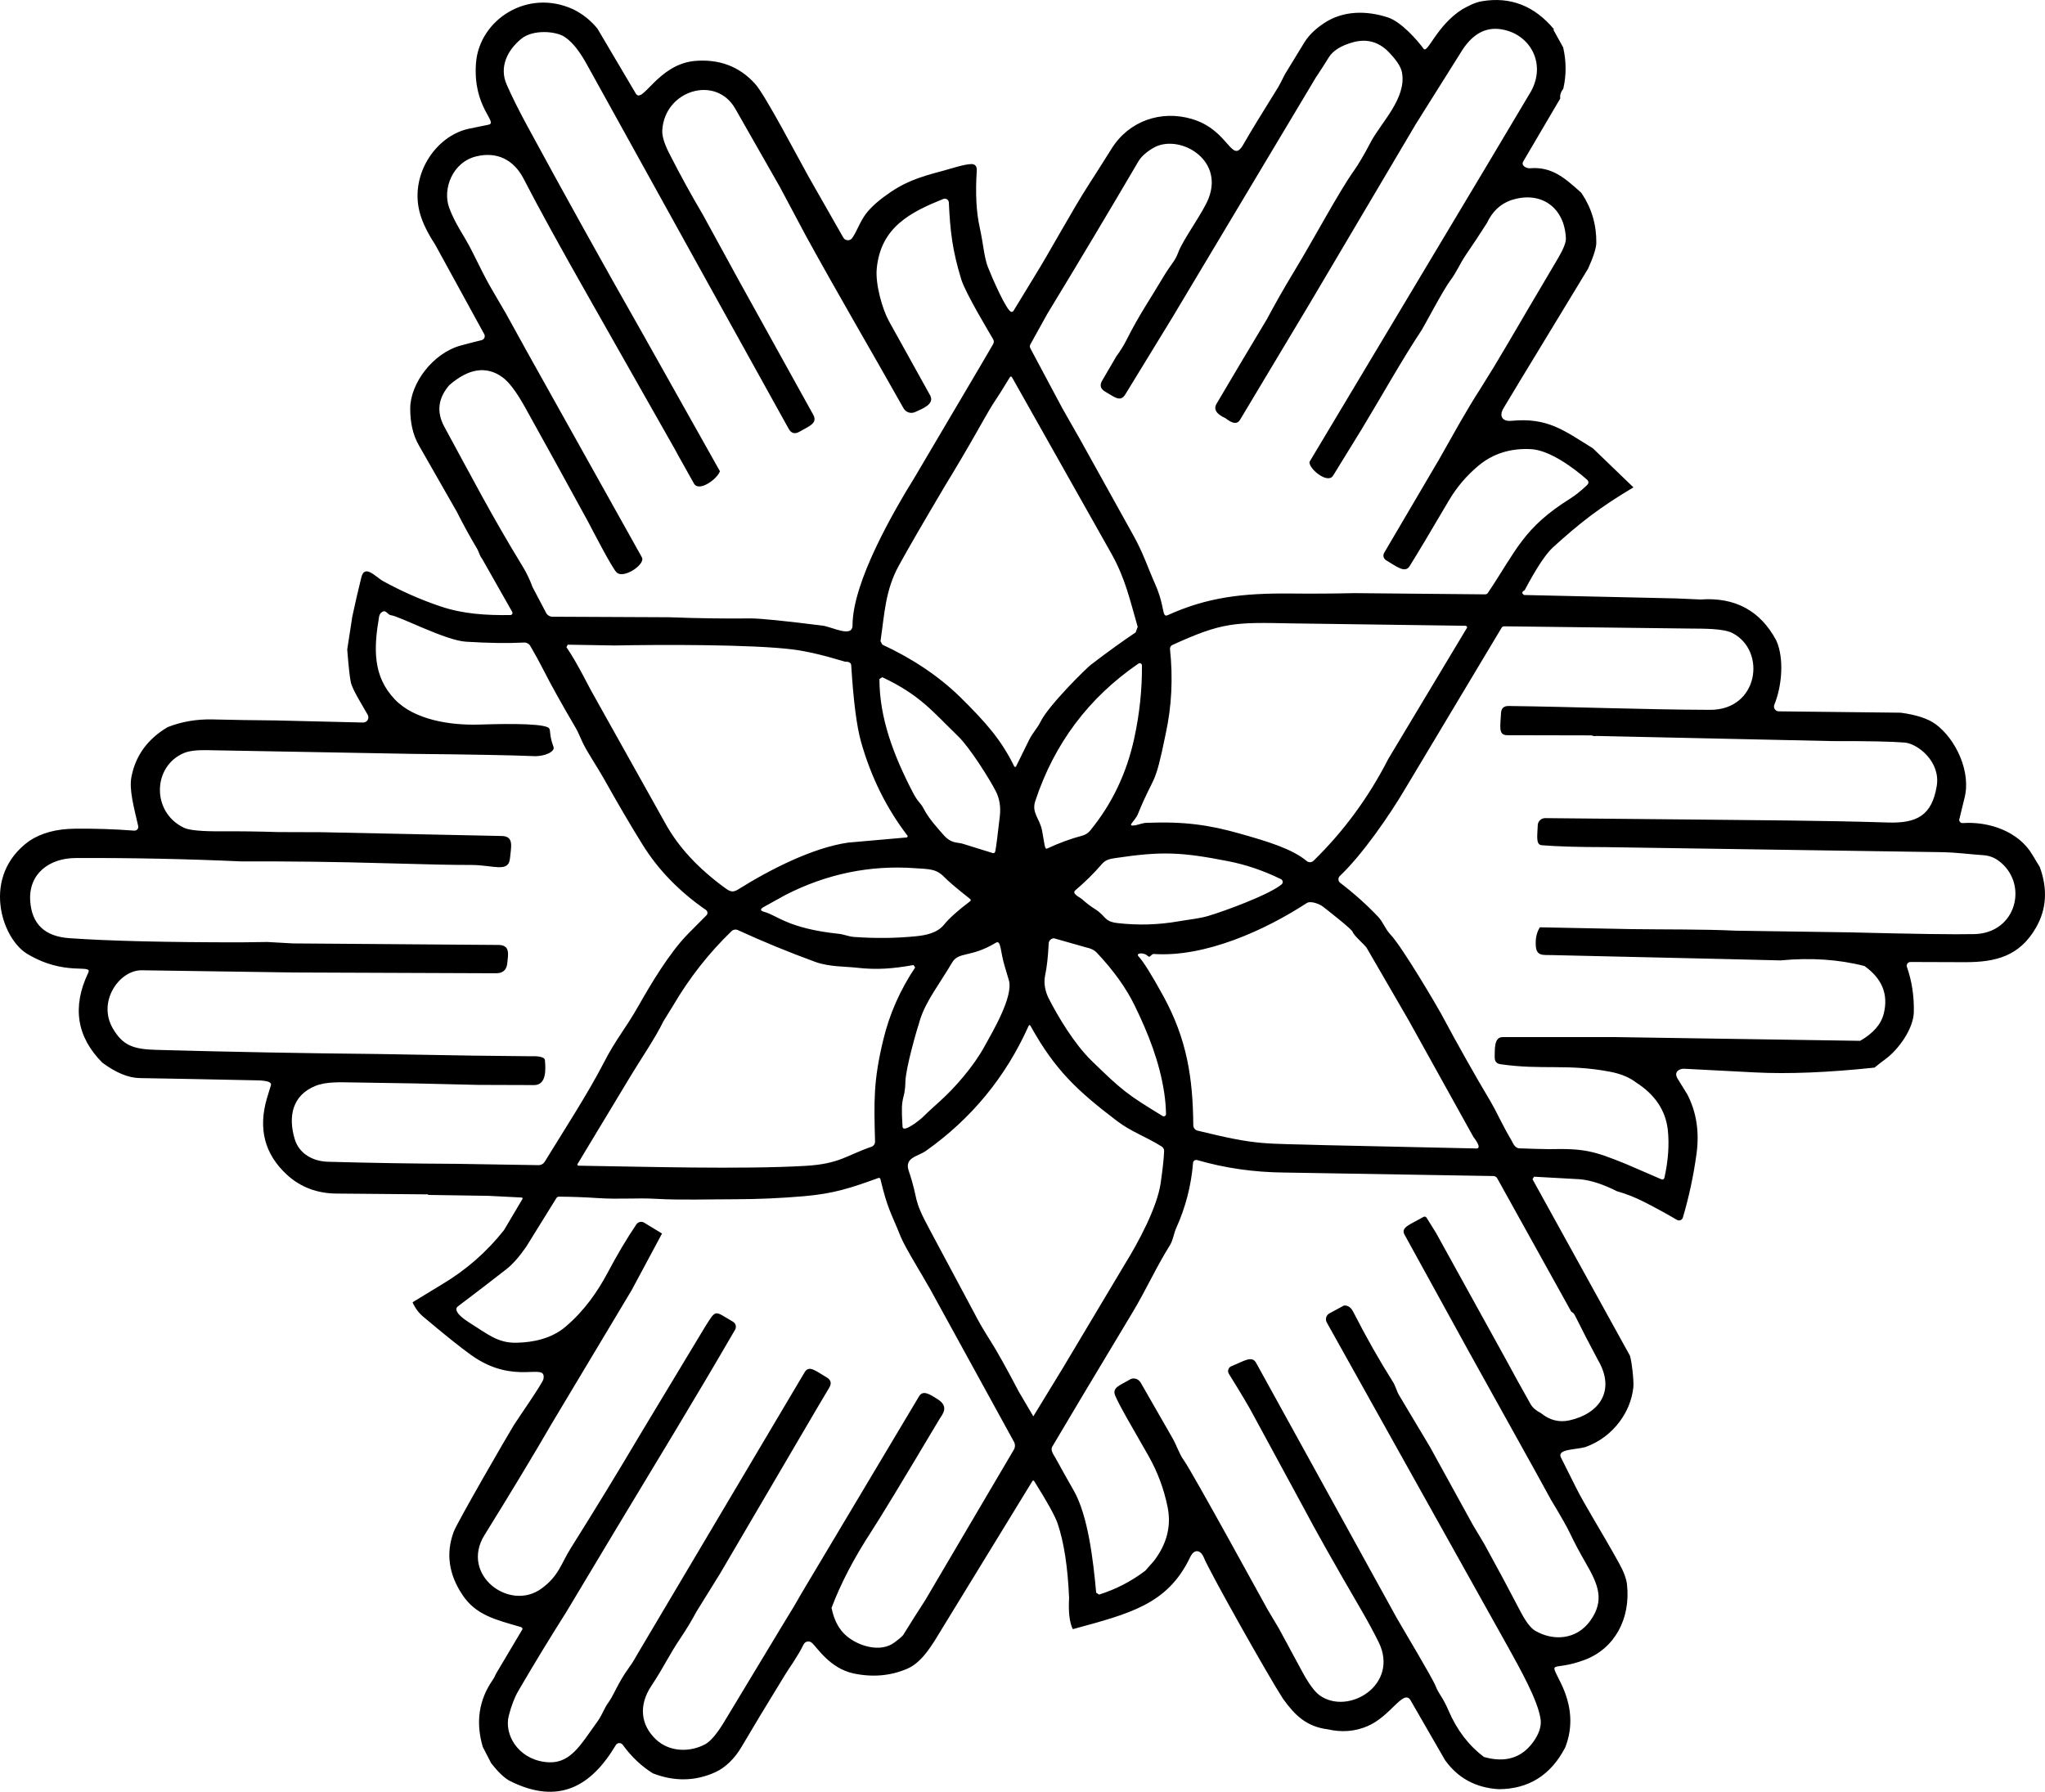 <?xml version="1.0" encoding="UTF-8"?> <svg xmlns="http://www.w3.org/2000/svg" xmlns:xlink="http://www.w3.org/1999/xlink" xmlns:xodm="http://www.corel.com/coreldraw/odm/2003" xml:space="preserve" width="374.526mm" height="328.194mm" version="1.1" style="shape-rendering:geometricPrecision; text-rendering:geometricPrecision; image-rendering:optimizeQuality; fill-rule:evenodd; clip-rule:evenodd" viewBox="0 0 6330.22 5547.13"> <defs> <style type="text/css"> .fil0 {fill:black;fill-rule:nonzero} </style> </defs> <g id="Слой_x0020_1">  <path class="fil0" d="M4810.7 91.04c-0.89,0.15 -1.73,0.33 -2.54,0.55l30.59 55.21c9.86,43.21 10.01,85.72 0.44,127.54 -7.95,10.6 -11.08,20.72 -9.39,30.36l-114.83 195.44c-7.63,13.85 11.78,21.55 20.98,20.76 67.84,-5.8 108.16,30.86 153.48,71.11 3.54,2.8 5.85,5.15 6.96,7.07 30.55,45.86 45.53,96.72 44.94,152.59 -0.22,16.2 -8.69,42.84 -25.4,79.94l-156.79 258.38c-35.34,57.93 -70.34,115.83 -105.01,173.69 -14.74,24.65 -3.86,41.91 24.84,39.09 111.43,-10.62 161.15,29.03 251.97,85.36l125.32 120.69c-102.55,60.92 -164.43,108.68 -249.21,185.83 -22.31,20.32 -51.53,64.59 -87.67,132.83 -0.34,0.33 -6.94,2.72 -7.57,8.49l5.24 6.08 472.16 10.6 74.53 3.31c107.1,-7.73 185.32,34.52 234.64,126.76 24.94,55.49 17.8,140.94 -5.96,198.97 -3.96,9.67 3.06,20.44 13.69,20.54l377.3 4.19c48.51,6.41 84.58,18.26 108.21,35.56 62.37,45.66 111.49,148.77 88.89,230.77l-15.85 65.28c0,5.89 5,10.55 10.87,10.13 81.68,-5.74 173.7,26.19 215.76,98.38 7.51,12.81 15.13,25.4 22.86,37.76 24.88,68.31 20.87,130.96 -12.04,187.93 -49.84,86.33 -121.53,106.99 -220.84,106.56l-167.58 -0.56c-7.95,0 -13.42,7.87 -10.86,15.24 15.32,43.65 22.42,90.4 21.32,140.23 -1.11,50.91 -47.2,115.78 -88.67,145.86 -9.72,7.07 -20.69,15.6 -32.91,25.61 -143.61,15.24 -267.03,20.21 -370.23,14.91 -72.95,-3.68 -146.09,-7.47 -219.4,-11.37 -10.96,-0.57 -33.18,7.29 -20.65,29.48l31.03 50.46c28.12,54.62 37.51,115.94 28.16,183.95 -9.2,67.06 -23.26,132.65 -42.18,196.77 -2.31,7.83 -11.35,11.29 -18.23,7.28 -30.4,-17.88 -63.45,-35.99 -99.15,-54.32 -29.01,-14.94 -57.93,-26.42 -86.79,-34.45 -42.99,-21.71 -81.38,-34.08 -115.17,-37.1l-141.44 -7.85 -4.65 7.84 301.45 546.13c5.17,14.45 12.99,78.78 10.6,99.05 -4.57,38.28 -18.63,73.28 -42.18,105.01 -27.61,36.95 -63.05,63.3 -106.33,79.06 -32.04,8.75 -88.9,5.75 -75.42,32.57l46.71 93.2c28.25,56.44 78.38,134.88 133.06,233.75 14.35,25.91 22.52,47.7 24.51,65.37 11.95,106.76 -38.63,199.74 -132.17,234.3 -101.34,37.44 -109.36,-5.05 -72.21,71.99 33.72,69.27 38.09,135.56 13.14,198.86 -44.54,85.61 -113.1,128.64 -205.71,129.08 -70.89,-4.27 -126.28,-34.23 -166.18,-89.88l-107.9 -187.2c-22.57,-31.07 -60.87,51.65 -132.59,82.09 -38.43,16.34 -79.17,19.58 -122.23,9.72 -65.81,-8.39 -101.58,-42.73 -138.79,-94.52 -44.38,-67.92 -229.4,-396.58 -245.9,-438.91 -6.5,-16.69 -26.56,-31.1 -41.85,0.88 -69.81,146.07 -186.73,174.2 -363.05,222.38 -10.09,-20.1 -13.91,-52.3 -11.48,-96.61 -4.05,-95.48 -15.83,-172.14 -35.33,-230 -7.88,-23.33 -31.99,-67.02 -72.33,-131.07 -2.13,-3.39 -4.27,-3.35 -6.4,0.11l-279.8 456.91c-27.05,44.61 -59.52,102.91 -107.32,123.23 -51.6,22.08 -106.85,26.94 -165.74,14.57 -74.71,-15.76 -114.67,-83.08 -129.96,-95.43 -8.1,-6.55 -20.28,-3.88 -24.86,5.38 -19.53,39.51 -43.59,71.28 -56.96,93.25 -58.52,95.33 -103.46,169.79 -134.82,223.38 -20.97,35.97 -49.94,64.76 -81.49,79.06 -61.98,28.19 -126.39,29.4 -193.23,3.64 -35.63,-22.16 -66.77,-51.64 -93.41,-88.44 -5.42,-7.47 -16.8,-6.96 -21.53,0.99 -75.88,127.38 -176.3,186.15 -326.51,111.63 -17.08,-8.46 -36.88,-27.13 -59.4,-55.98l-25.84 -50.13c-22.53,-76.56 -12.11,-145.9 31.24,-208.03 3.46,-5 6.7,-11.15 9.72,-18.44l82.04 -138.07c0,-3 -1.98,-5.64 -4.86,-6.47 -78.64,-22.84 -139.45,-36.79 -181.42,-100.15 -42.4,-63.89 -51.27,-128.93 -26.61,-195.11 10.85,-29.18 168.03,-300.91 185.94,-329.7 12.92,-20.76 89.27,-129.77 91.76,-142.99 10.38,-55.19 -87.78,23 -223.7,-74.09 -32.39,-23.12 -82.08,-62.9 -149.07,-119.36 -13.84,-11.71 -24.62,-26.39 -32.35,-44.06l89.88 -54.77c75.01,-44.46 139.38,-100.66 193.12,-168.61l56.64 -95.62c1.99,-3.46 1,-5.26 -2.98,-5.41l-102.36 -5.19 -185.28 -2.76 -2.1 -1.77 -278.8 -2.43c-62.06,0.3 -114.5,-19.25 -157.35,-58.63 -68.68,-63.23 -89.22,-142.03 -61.61,-236.4l12.5 -40.89c3.62,-14.77 -36.98,-14.46 -50.27,-14.76 -150.46,-3.17 -269.09,-5.45 -355.88,-6.85 -35.18,-0.59 -73.8,-16.49 -115.83,-47.7 -79.5,-80.01 -94.04,-172.84 -43.61,-278.47 14.06,-28.93 -71.29,12.66 -189.47,-58.74 -78.92,-47.68 -143.26,-240.8 7.07,-349.36 37.03,-24.59 83.7,-37.17 140.01,-37.76 61.02,-0.74 122.6,1.25 184.73,5.96 7.87,0.61 13.98,-6.49 12.26,-14.14 -12.61,-55.91 -28.85,-112.13 -20.88,-152.7 12.88,-65.81 50.24,-117.01 112.08,-153.59 43.43,-17.15 90.03,-25.1 139.79,-23.85 63.45,1.54 128.27,2.57 194.45,3.09l271.08 6.52c12.28,0 19.84,-13.22 14.02,-23.74 -15.95,-28.83 -47.11,-77.11 -52.34,-100.81 -3.31,-15.02 -7.03,-48.92 -11.15,-101.7l15.79 -102.14c8.54,-40.19 17.85,-80.57 27.94,-121.13 10.14,-40.56 41.68,-3.95 65.48,10.71 58.01,32.02 117.52,58.33 178.55,78.95 72.31,24.44 142.99,27.99 217.19,27.16 5.1,-0.06 8.14,-5.53 5.75,-9.83l-93.31 -164.63c-7.63,-8.91 -10.12,-22.16 -14.57,-29.48 -22.6,-37.91 -43.76,-76.48 -63.49,-115.72 -39.31,-69.12 -78.62,-137.95 -117.92,-206.48 -17.74,-30.99 -26.54,-68.9 -26.39,-113.73 0.32,-77.99 70.61,-171.48 156.91,-194.78 23.55,-6.33 44.9,-11.81 64.04,-16.45 8.19,-1.97 12.16,-11.16 8.18,-18.44l-152.05 -277.59c-21.71,-33.2 -36.84,-63.56 -45.38,-91.09 -37.49,-120.6 46.27,-246.29 150.94,-267.65 22.08,-4.49 41.85,-8.54 59.29,-12.14 32.57,-6.74 -48.91,-52.31 -38.32,-191.24 10.12,-132.75 158.44,-231.9 301.22,-165.96 28.41,13.91 53.22,33.64 74.42,59.19l118.92 201.29c20.58,34.6 67.23,-88.62 180.64,-100.59 77.07,-7.07 140.01,16.53 188.82,70.78 31.9,35.45 129.91,223.8 165.52,287.42l107.44 188.48c6.06,10.58 21.32,11.1 28.05,0.77 28.54,-43.81 23.69,-71.7 97.83,-127.09 61.13,-45.66 106.54,-60.25 181.64,-80.16 24.04,-6.37 67.21,-21.17 90.32,-21.2 11.04,0.66 16.12,7.81 15.24,21.42 -4.49,68.9 -1.44,127.2 9.16,174.9 11.18,50.43 13.53,92.3 25.39,122.67 11.01,28.21 58.51,138.72 73.02,138.72 2.83,0 5.42,-1.6 6.7,-4.13l70.44 -115.6c36.45,-58.37 113.17,-198.7 161.1,-272.95 17.81,-27.53 41.85,-65.37 72.1,-113.51 53.44,-84.91 152.27,-119.25 247.89,-91.09 116.62,34.35 122.61,143.95 159.78,78.39 18.55,-32.76 54.36,-91.64 107.43,-176.67 3.31,-5.3 10.27,-18.66 20.87,-40.08 20.17,-32.61 40.01,-65.07 59.52,-97.39 13.4,-22.23 33.97,-42.55 61.72,-60.95 59.19,-39.2 131.18,-39.42 197.87,-17.56 40.49,13.29 90.18,69.42 110.2,96.84 12.24,16.76 40.38,-72.15 120.14,-122.34 19.65,-10.71 38.2,-20.98 60.4,-24.73 88.19,-14.94 162.68,14.13 223.49,87.23zm-284.65 64.7l-143.99 229.34 -327.5 553.85 -216.08 360.74c-13.5,22.38 -39.05,-1.17 -45.83,-5.41 -27.9,-12.59 -36.8,-27.42 -26.72,-44.5 51.01,-86.57 102.76,-173.5 155.25,-260.8 26.35,-49.32 54.1,-98.05 83.25,-146.19 67.6,-111.73 138.59,-246.48 186.28,-313.81 14.65,-20.68 32.02,-50.2 52.12,-88.55 31.95,-60.9 111.78,-136.22 96.94,-215.98 -2.87,-15.68 -14.31,-34.38 -34.34,-56.09 -32.9,-37.84 -72.36,-50.24 -118.37,-37.21 -36.51,10.31 -61.24,25.99 -74.2,47.04 -12.95,21.05 -26.28,41.77 -39.97,62.17l-444.43 743.44 -145.42 237.73c-15.08,24.71 -34.44,6.86 -62.17,-9.17 -14.5,-8.39 -17.52,-19.8 -9.05,-34.23l44.39 -75.86c12.37,-16.71 23.11,-34.15 32.24,-52.34 37.01,-73.78 73.26,-126.2 113.4,-193.89 21.68,-36.57 35.51,-47.32 45.16,-73.98 14.77,-40.77 76.91,-123.23 94.41,-168.61 47.81,-123.98 -95.47,-200.39 -171.59,-155.36 -22.01,13.03 -37.36,26.94 -46.04,41.74 -92.53,157.68 -186.46,314.91 -281.78,471.7l-52.34 94.3c-2.35,4.27 -2.39,8.54 -0.11,12.81l99.37 186.27 55.21 96.95c54.25,98.05 108.61,195.95 163.09,293.71 32.47,58.29 43.45,96.15 68.68,153.26 31.37,70.99 19.62,104.33 38.86,95.62 122.69,-55.52 231.54,-68.45 381.39,-66.91 65.44,0.66 130.99,0.26 196.65,-1.22l404.13 3.76c3.83,0.07 6.81,-1.51 8.94,-4.75 89.37,-133.72 109.57,-200.67 254.62,-291.72 15.75,-9.87 33.01,-23.67 51.79,-41.41 6.33,-5.96 6.22,-11.85 -0.33,-17.67 -39.02,-34.61 -114.46,-90.93 -172.58,-93.96 -63.82,-3.39 -118.26,13.8 -163.31,51.56 -36.88,30.99 -67.24,66.76 -91.09,107.32 -57.34,97.61 -97.9,165.44 -121.68,203.5 -14.55,23.36 -43.08,-1.3 -72.54,-18.33 -8.13,-4.69 -10.82,-15.13 -6.08,-23.19l170.93 -290.84c41.52,-72.99 80.56,-145.3 126.21,-215.98 29.37,-46.52 57.75,-93.26 85.13,-140.23 34.23,-58.67 86.05,-146.71 155.47,-264.12 17.08,-28.86 25.32,-49.72 24.73,-62.61 -4.24,-96.57 -78.47,-148.24 -170.04,-117.71 -32.91,11.56 -57.68,35.04 -74.31,70.45 -21.2,33.27 -42.99,66.25 -65.37,98.93 -18,26.28 -28.71,53.56 -46.82,77.29 -22.76,29.88 -82.73,144.49 -89.44,154.59 -60.82,91.47 -127.13,210.21 -185.39,306.41l-89.11 144.76c-16.83,27.96 -76.55,-22.12 -73.1,-42.51l553.63 -925.3 132.39 -222.38c47.26,-86.87 -3.91,-177.89 -93.42,-191.57 -47.33,-7.29 -87.37,14.43 -120.13,65.15zm-2537.4 876.06l239.83 427.1c-8.08,24.33 -66,66.24 -80.77,37.31 -5.85,-11.29 -56.68,-100.22 -56.59,-101.69l-267.54 -472.03c-90.1,-158.56 -157.6,-281.45 -202.51,-368.68 -30.59,-59.52 -82.81,-85.14 -146.52,-69.79 -74.37,17.85 -105.39,101.87 -84.03,159.33 20.14,54.17 44.63,81.91 71.77,136.7 55.18,111.38 49.42,96.57 103.79,190.47l64.81 117.49 356.1 637.44c11.87,20.58 -54.1,66.7 -77.4,47.48 -14.06,-11.61 -77.92,-136.79 -91.09,-161.21 -64.04,-117.41 -128.57,-234.56 -193.56,-351.46 -26.57,-47.7 -50.24,-78.84 -71,-93.41 -49.39,-34.67 -103.75,-26.17 -163.09,25.51 -35.04,40.41 -40.15,83.4 -15.35,128.97 84.83,155.76 147.41,277.21 241.82,431.4 12.51,20.46 22.86,41.99 31.02,64.59l42.07 79.94c3.65,7.19 11.3,11.93 19.71,12.03l362.66 1.66c83.4,3.24 167.03,4.45 250.87,3.64 28.49,-0.22 102.43,7.18 221.82,22.19 30.74,3.84 93.39,39.05 93.53,-0.99 0.46,-134.66 126.65,-352.04 193.56,-460.22l203.72 -345.27 37.76 -64.6c3.02,-5.23 3.02,-10.49 0,-15.79 -12.59,-21.85 -85.39,-142.46 -98.38,-184.73 -28.16,-91.67 -34.53,-151.7 -38.53,-238.17 -0.4,-8.6 -9.22,-14.32 -17.33,-11.04 -100.83,40.77 -193.13,86.75 -205.82,214.87 -4.93,49.75 18.03,127.82 37.54,163.09 42.55,76.7 85.06,153.3 127.53,229.78 15.6,28.09 -25.7,42.22 -45.93,51.79 -13.54,6.26 -29.24,1.15 -36.27,-11.56 -99.21,-176.65 -204.99,-356.38 -302.16,-533.79l-81.16 -152.26c-44.98,-78.77 -90.8,-159.19 -137.47,-241.27 -60.19,-105.85 -218.8,-57.07 -226.02,66.69 -1.03,17.44 6.18,41.33 21.64,71.66 33.49,65.88 68.13,129.04 103.9,189.48l113.07 206.7 228.46 412.41c15.06,27.2 -12.41,35.59 -42.51,53 -14.21,8.24 -25.32,5.19 -33.34,-9.17l-235.52 -424.78 -386.57 -698.5c-20.75,-37.95 -43.08,-70.97 -71.11,-89.77 -26.38,-17.7 -97.68,-24.46 -134.71,5.96 -43.39,35.66 -68.57,87.67 -44.94,141.56 15.38,35.18 36.14,76.96 62.27,125.32 116.97,215.76 236.29,430.63 357.97,644.62zm937.56 470.6c-68.17,114.98 -116.16,197.9 -143.99,248.77 -41.8,76.28 -44.16,148.61 -56.64,233.87l5.75 10.71c85.78,39.79 171.38,93.71 242.58,163.97 79.45,78.4 126.37,132.22 166.29,214.21l4.42 -0.01c18.48,-37.32 32.17,-65.14 41.07,-83.47 10.27,-21.09 25.62,-36.33 35.11,-55.76 24.86,-50.95 141.19,-165.29 155.58,-176.34 51.23,-39.31 97.61,-72.84 139.13,-100.59l6.18 -17.11c-24.46,-84.4 -38.14,-150.27 -82.48,-228.67l-305.97 -542.92c-2.58,-4.56 -5.23,-4.56 -7.95,0 -17.3,28.93 -35.08,57.12 -53.33,84.58 -7.94,11.91 -42.01,72.39 -48.81,84.36 -31.06,54.77 -63.38,109.57 -96.94,164.41zm-1652.4 831.44l-630.7 -11.37c-33.05,-0.81 -57.45,2.06 -73.21,8.61 -98.19,40.84 -101.36,183.7 -0.33,231.66 16.12,7.65 54.25,11.3 114.39,10.93 58.89,-0.37 117.82,0.41 176.78,2.32l134.71 0.44 557.72 11.71c38.72,0.81 28.78,33.38 25.51,68.79 -4.34,46.84 -51.19,20.42 -122.89,20.87 -45.71,0.22 -134.67,-1.58 -266.88,-5.41 -146.63,-4.27 -293.53,-6.11 -440.67,-5.52 -171.15,-7.73 -342.66,-11.23 -514.55,-10.49 -80.13,0.4 -146.19,47.77 -140.12,133.72 5,70.89 45.27,109.02 120.79,114.39 121.98,8.61 298.83,12.92 530.56,12.92l82.48 -1.11 79.06 4.42 636.55 4.75c37.28,0.26 29.77,29.92 27.27,56.42 -1.99,20.69 -13.36,31.1 -34.12,31.25l-628.72 -2.43 -469.38 -6.84c-68.61,-0.28 -137.3,96.63 -88.89,179.98 31.76,54.68 66.08,64.56 135.37,66.47 227.97,6.33 456.83,10.6 686.58,12.81l290.51 4.97 183.29 1.99c9.18,-0.33 40.69,-0.91 41.85,12.15 2.61,29.27 4.69,75.61 -31.91,77.07l-174.13 -0.55c-129.34,-3.46 -258.82,-6 -388.45,-7.62 -40.08,-0.44 -82.92,-2.87 -116.6,11.04 -70.99,29.15 -84.24,94.29 -63.49,164.08 13.91,46.37 57.09,69.12 102.8,70.45 132.65,3.68 265.19,5.82 397.62,6.41l255.07 4.09c7.49,-0.07 14.42,-4 18.33,-10.38 55.37,-90.21 134.28,-212.24 181.74,-304.31 42.09,-81.64 62.94,-97.71 112.19,-184.62 30.78,-54.31 92.27,-158.95 150.72,-217.63l56.84 -57.25c4.03,-5.01 2.85,-12.39 -2.5,-16.03 -82.3,-56.92 -147.52,-124.11 -195.66,-201.55 -36.73,-59.04 -77.07,-127.83 -121.02,-206.37 -18.66,-33.29 -53.9,-85.55 -65.47,-111.86 -9.57,-21.93 -16.49,-36.47 -20.76,-43.61 -44.02,-75.09 -78.07,-136.36 -102.13,-183.84 -10.53,-20.83 -23.34,-44.13 -38.43,-69.89 -4.37,-7.17 -12.06,-11.16 -20.07,-10.58 -49.27,2.64 -109.16,1.74 -179.68,-2.67 -62.87,-3.98 -204.52,-78.58 -231.44,-81.93 -9.99,-1.25 -14.53,-14.86 -23.63,-11.93 -6.92,2.24 -11.92,8.39 -13.18,16.02 -16.82,98.69 -20.12,184.4 48.85,256.71 60.18,63.16 171.26,80.28 259.15,77.74 49.13,-1.42 187.18,-5.89 214.98,8.94 10.57,5.64 1.01,18.05 16.89,60.29 5.43,14.44 -27.73,29.96 -60.84,28.49 -63.09,-2.8 -189.33,-5.16 -378.73,-7.07zm2334.67 -62.49c-35.18,173.34 -34.12,120.96 -85.79,248.11 -9.83,24.19 -37.84,40.12 -8.94,35.66 10.16,-1.55 21.75,-7.18 35.33,-7.73 119.53,-4.71 195.53,7.01 288.74,33.34 86.36,24.4 161.9,47.19 207.03,84.91 6.22,5.2 15.46,4.84 21.3,-0.89 93.42,-91.28 170.49,-196.32 231.22,-315.13l244.1 -406.78c0,-2.99 -2.39,-5.44 -5.38,-5.52l-537.4 -7.39c-175.73,-3.53 -213.57,-4.67 -369.9,67.02 -4.74,2.18 -7.59,7.19 -7.07,12.48 9.57,90.47 5.16,177.77 -13.25,261.91zm742.01 169.27c-47.8,81.62 -134.33,206.61 -203.06,271.3 -6.27,5.9 -5.73,15.99 1.1,21.2 42.63,32.54 81.72,67.51 117.27,104.9 15.13,15.9 21.97,37.87 37.99,54.77 37.66,39.64 146.92,226.57 156.68,244.8 52.71,98.42 104.24,189.88 154.59,274.39 5.89,9.86 16.41,29.85 31.58,59.95 11.26,22.23 22.53,42.77 33.79,61.61 6.26,14.06 13.77,21.24 22.53,21.53 30.62,1.25 60.99,2.09 91.09,2.54 112.18,-2.54 139.7,5.83 239.05,45.93l108.54 46.93c5.81,2.5 9.42,0.66 10.82,-5.52 11.63,-52.78 15.02,-101.92 10.16,-147.41 -6.99,-59.99 -39.49,-108.61 -97.5,-145.86 -20.68,-16.05 -47.52,-27.23 -80.49,-33.57 -133.31,-25.58 -211.21,-4.8 -339.53,-23.41 -15.3,-2.22 -18.69,-11.23 -18.33,-25.06 0.59,-22.43 -1.91,-58.96 24.62,-58.97l346.38 0.01 760.22 11.59c40.56,-23.19 64.93,-51.27 73.1,-84.25 14.87,-59.4 -5.01,-108.5 -59.63,-147.3 -79.43,-20.54 -166.1,-26.35 -260.03,-17.44l-167.72 -4.09 -540.6 -12.37c-27.16,-0.55 -46.71,3.31 -49.03,-27.94 -1.7,-22.6 2.47,-41.96 12.48,-58.08l283.77 5.63c104.82,1.46 218.49,0 322.75,4.86l353.34 5.19c197.94,5.01 326.28,6.81 385.03,5.41 131.83,-3.06 168.6,-157.61 75.53,-226.8 -14.13,-10.52 -30.14,-16.38 -48.03,-17.55 -44.05,-2.87 -79.06,-8.51 -131.17,-9.39l-1040.91 -15.57c-81.04,0 -145.86,-1.95 -194.45,-5.85 -19.65,-1.53 -13.11,-31.87 -12.37,-61.51 0.32,-12.56 10.55,-22.48 23.18,-22.41l443.56 4.2c207.44,2.42 410.16,2.78 617.57,9.39 90.53,2.88 135.71,-22.82 150.72,-112.63 12.71,-76.07 -59.33,-131.75 -99.49,-134.93 -40.12,-3.24 -114.61,-4.75 -223.48,-4.53l-729.75 -15.9c-5.89,1.03 -10.97,0.44 -15.24,-1.76l-261.58 -0.55c-28.85,-0.03 -20.89,-28.14 -19.21,-68.02 0.66,-15.16 8.58,-22.64 23.74,-22.41 209.72,2.66 412.39,11.14 623.53,11.93 149.87,0.56 175.53,-182.25 69.34,-237.62 -27.85,-14.52 -91.07,-13.67 -128.41,-14.02l-578.03 -6.96c-3.76,-0.07 -6.59,1.51 -8.5,4.75l-297.47 496.88zm-1734.44 -392.09c-66.32,-20.02 -119.99,-32.61 -160.99,-37.76 -126.22,-16.09 -411.42,-15.22 -551.75,-12.47l-145.95 -2.43 -4 7.62c35.63,52.07 66.27,117.92 87.56,154.59l218.07 390c40.19,73.68 102.76,141.26 187.71,202.72 13.8,9.94 22.53,12.59 38.43,2.65 99.92,-62.65 232.03,-129.45 340.64,-144.87l182.11 -16.02 2.07 -4.31c-65.59,-85.16 -113.84,-182.51 -144.76,-292.05 -13.4,-47.63 -23.48,-126.43 -30.25,-236.4 -0.52,-7.88 -6.81,-11.63 -18.88,-11.26zm609.62 522.82c7.86,41.33 7.92,59.24 15.35,55.76 37.4,-17.3 73.36,-30.51 107.88,-39.64 10.6,-2.8 18.96,-7.91 25.07,-15.35 68.02,-82.74 113.77,-178.54 137.25,-287.42 16.34,-75.6 24.22,-150.5 23.63,-224.7 -0.12,-5.52 -6.27,-8.85 -10.87,-5.6 -154.11,105.68 -260.57,247.6 -319.39,425.74 -12.02,36.59 14.11,54.07 21.09,91.2zm-144.76 64.16c2.57,-12.88 7.25,-49.1 14.02,-108.65 3.31,-28.71 -0.77,-54.66 -12.7,-77.85 -19.51,-37.91 -79.87,-134.19 -116.05,-169.27 -79.43,-77.01 -117.8,-127.82 -235.08,-183.19l-8.83 5.64c-0.01,120.44 43.45,235.83 104.01,352.23 16,30.75 22.43,28.83 34.12,51.34 14.79,28.38 40.74,56.76 59.95,78.73 24.6,28.26 43.74,22.54 59.52,27.6l94.63 29.37c3.54,-0.44 5.67,-2.43 6.41,-5.96zm268.64 148.4c13.62,12.22 26.68,22.19 39.2,29.92 36.06,22.4 27.41,38.9 70.78,43.94 63.3,7.29 126.32,5.45 189.03,-5.52 33.13,-5.85 63.27,-8.28 91.31,-16.56 51.21,-15.12 189.26,-65.88 227.24,-97.72 5.42,-4.54 4.4,-13.13 -1.99,-16.23 -53.51,-26.28 -108.2,-44.86 -164.08,-55.76 -146.02,-28.52 -205.71,-30.79 -348.7,-9.49 -17.01,2.54 -30.03,5.19 -41.52,18.55 -23.48,27.46 -50.83,54.51 -82.04,81.16 -12.44,10.57 13.51,21.24 20.76,27.71zm-752.06 107.22c13.47,1.32 31.03,8.5 45.27,9.49 66.18,4.79 130,4.12 191.47,-1.99 28.6,-2.87 66.25,-8.72 88.77,-36.77 14.8,-18.55 41.37,-42.4 79.72,-71.55 3.17,-2.43 3.17,-4.89 0,-7.4 -40.34,-31.8 -66.62,-54.06 -78.84,-66.8 -25.87,-26.92 -46.99,-25.2 -92.75,-28.38 -139.12,-9.72 -272.25,17.85 -399.38,82.71 -4.05,2.06 -26.65,14.57 -67.79,37.54 -11.71,6.62 -11.04,11.66 1.99,15.12 39.5,10.49 73.37,51.52 231.54,68.02zm1504 654.11l470.21 10.33c15.88,-2.17 -8.18,-32.09 -10.87,-35.83l-199.41 -359.3 -131.29 -226.58c-8.48,-11.38 -39.16,-37.25 -43.17,-49.02 -2.99,-8.78 -73.11,-63.27 -91.54,-77.85 -9.81,-7.76 -37.94,-19.38 -50.57,-11.15 -130.72,85.24 -315.61,168.12 -472.81,157.57 -9.24,-0.62 -11.49,13.63 -18.78,6.4 -12.65,-12.56 -38.51,-9.49 -29.15,0.66 15.53,16.93 41,57.68 76.41,122.23 73.53,133.97 92.05,253.77 93.3,401.03 0.07,7.87 5.48,14.69 13.13,16.56 191.81,46.78 198.73,38.76 394.53,44.95zm-2149.5 -213.88l-164.3 272.4c-0.81,3.31 0.51,5 3.97,5.08 198.53,2.95 503.71,11.94 701.04,0.55 106.69,-6.16 126.14,-32.15 204.71,-59.07 6.81,-2.34 11.42,-8.9 11.27,-16.2 -3.38,-126.93 -5.15,-187.66 25.39,-314.73 19.14,-79.65 52.04,-154.36 98.71,-224.15l-4.97 -7.62c-63.44,11.28 -113.44,15.54 -176.89,8.18 -32.57,-3.75 -84.36,-2.32 -126.87,-17.78 -81.64,-29.74 -161.58,-62.57 -239.83,-98.49 -6.49,-3.13 -14.47,-1.85 -19.85,3.29 -70.32,67.81 -130.91,145.15 -181.78,232.01l-28.71 46.38c-25.13,51.94 -70.59,118.12 -101.92,170.15zm1651.96 52.78c-14.54,-97.1 -49.85,-185.1 -91.21,-270.3 -26.42,-54.47 -65.66,-109.32 -117.7,-164.52 -7.51,-7.95 -18.7,-13.43 -33.57,-16.45l-98.62 -28c-8.89,0 -16.22,6.98 -16.65,15.85 -1.99,41.15 -5.67,74.13 -11.05,98.94 -5.41,25.18 1.11,51.9 11.48,72.1 29.33,57.13 79.08,140.45 132.83,192.68 97,94.26 109.65,103.48 219.29,170.59 4.65,2.85 10.64,-0.54 10.6,-5.97 -0.37,-21.34 -2.17,-42.99 -5.41,-64.92zm-493.79 -392.31c-13.74,-43.69 -11.15,-83.07 -27.15,-73.43 -78.97,47.56 -115.12,26.77 -135.6,61.28 -40.82,68.79 -80.35,118.74 -98.61,174.79 -11.92,36.6 -45.12,152.63 -46.15,194.12 -1.62,65.07 -16.22,33.37 -8.83,139.45 1.54,22.18 57.71,-24.83 59.96,-27.05 15.09,-14.87 33.01,-31.54 53.77,-50.02 49.08,-43.61 106.26,-110.32 139.13,-169.93 26.07,-47.28 91,-156.29 76.19,-206.59 -6.77,-23.19 -11,-37.4 -12.7,-42.62zm43.84 1317.17l44.61 75.81 91.31 -149.46 193.45 -324.07c39.34,-63.52 98.47,-172.66 109.42,-248.55 6.4,-44.24 9.97,-77.29 10.71,-99.15 0.14,-5.82 -2.74,-11.12 -7.56,-14.13 -49.18,-30.88 -94.24,-45.53 -137.75,-78.62 -122.2,-92.93 -191.91,-157.16 -267.98,-294.27 -2.36,-4.27 -4.53,-4.19 -6.51,0.22 -70.74,157.68 -176.63,286.42 -317.67,386.25 -25.55,17.87 -67.18,20.28 -53.11,61.72 32.2,94.85 9.71,80.24 64.71,181.74l138.57 259.15c12.59,24.81 28.93,52.96 49.03,84.47 20.02,31.36 49.61,84.32 88.77,158.89zm194.45 16.23l-91.32 153.7c-5.98,10 3.69,24.41 9.39,33.46 18.85,34.45 37.95,68.57 57.31,102.36 44.37,77.64 60.49,217.86 69.34,315.91l8.98 5.98c51.87,-16.21 99.56,-40.84 143.06,-73.88l26.94 -30.59c39.97,-52.49 54.03,-107.95 42.18,-166.4 -11.41,-56.38 -31.28,-109.5 -59.62,-159.33 -56.7,-99.67 -87.5,-150.4 -102.58,-185.84 -10.9,-25.61 15.96,-31.9 45.53,-49.9 10.56,-6.43 25.34,-3.14 33.16,9.49 59.28,103.5 91.9,160.4 97.87,170.71 15.41,26.73 20.45,48.68 35.88,70.01 26.27,36.3 254.98,454.92 259.26,461.98l35.33 59.41 70.45 130.4c20.83,38.87 39.12,64.04 54.88,75.53 88.19,64.28 249.01,-32.15 182.63,-165.3 -15.83,-31.65 -32.5,-62.57 -50.02,-92.75 -85.46,-146.78 -147.19,-256.32 -185.17,-328.6l-153.59 -283.22c-12.52,-23.85 -37.32,-65.59 -74.42,-125.21 -5.23,-8.4 -1.7,-19.53 7.5,-23.3 39.31,-16.11 63.91,-34.08 76.75,-10.82l434.6 788.6c19.93,35.19 111.53,187.42 121.35,212.66 9.99,25.69 20.9,31.44 40.19,76.3 25.69,59.7 62.06,107.29 109.09,142.77 65.66,18.7 116.45,3.35 152.38,-46.04 17.22,-23.77 25.06,-46.08 23.52,-66.91 -5.85,-58.61 -68.07,-167.09 -99.82,-224.92l-562.47 -1007.23c-5.55,-9.95 -1.93,-22.67 8.17,-28.17l45.05 -24.4c12.07,-0.88 21.68,5.74 28.82,19.88 39.9,78.1 80.9,150.46 123,217.08 8.06,12.7 11.26,28.38 18.55,40.41 32.1,53.89 64.04,107.36 95.84,160.44l132.94 241.7 35 58.52c38.21,69.27 75.64,139.09 112.29,209.46 16.27,31.29 31.36,51.05 45.27,59.3 53.68,31.78 127.62,30.18 171.37,-31.8 43.84,-62.11 24.46,-110.17 -13.91,-176.45 -19.73,-34.08 -36.33,-65.36 -49.8,-93.85 -8.83,-18.85 -28.38,-53.26 -58.63,-103.24l-47.92 -87.34 -206.26 -371.33 -198.97 -361.84c-13.3,-23.02 17.49,-31.46 57.42,-54.66 4.64,-2.72 8.36,-1.8 11.15,2.76l28.82 46.26 210.9 381.93c26.87,49.91 54.07,99.19 81.6,147.85 6.26,11.04 16.93,20.35 32.02,27.94 27.16,22.23 56.83,29.7 89,22.42 91.59,-20.5 143.7,-91.71 87.45,-187.16 -24.37,-45.35 -48.22,-91.54 -71.55,-138.57 -2.21,-4.42 -5.82,-7.95 -10.82,-10.6l-229.23 -412.96c-2.34,-4.18 -6.71,-6.83 -11.49,-6.96l-646.93 -10.82c-94,-0.74 -184.17,-13.62 -270.52,-38.65 -6.02,-1.77 -12.08,2.43 -12.59,8.61 -5.67,70.45 -23.18,138.1 -52.55,202.95 -6.96,15.46 -9.28,36.32 -18.88,51.79 -43.73,70.22 -73.27,137.11 -114.72,206.37 -52.63,87.97 -105.45,176.01 -158.45,264.12zm-1074.58 -612.49c-78.11,0 -167.87,3.02 -242.81,-1.32 -60.4,-3.54 -113.07,2.21 -180.31,-2.32 -40.12,-2.65 -80.09,-4.12 -119.91,-4.41 -3.9,-0.08 -6.85,1.54 -8.83,4.86l-93.19 150.39c-21.49,30.99 -41.96,54.11 -61.39,69.34 -46.82,36.66 -96.76,74.97 -149.83,114.94 -19.17,14.39 22.57,42.38 32.57,48.69 60.51,38.09 90.54,64.93 147.63,64.04 56.21,-0.93 111.48,-14.44 152.82,-49.58 57.42,-48.69 98.94,-107.99 130.52,-167.5 29.22,-55.28 58.78,-105.04 88.67,-149.28 5.38,-8 16.01,-10.27 24.18,-5.31l55.32 33.57 -94.3 175.78 -247.44 413.18c-55.28,95.48 -124.63,210.46 -208.02,344.95 -75.75,122.2 77.52,237.95 176.67,165.19 54.31,-39.86 59.72,-76.02 91.21,-125.99 74.86,-119.1 148.14,-239.24 219.84,-360.4l195.99 -325.18c34.78,-54.9 27.59,-48.05 85.57,-14.57 8.7,5.02 11.6,16.15 6.63,24.73 -123.51,213.31 -248.46,417.61 -375.42,628.72l-147.19 245.57c-50.79,80.09 -100.11,161.18 -147.96,243.25 -12,20.46 -22.01,46.41 -30.03,77.84 -14.61,57.18 27.53,131.62 110.75,142.77 78.37,10.5 108.25,-48.33 164.52,-126.21 14.57,-20.21 19.54,-39.53 34.01,-58.96 14.66,-19.75 31.6,-64.48 62.39,-106 12.92,-17.44 22.19,-35 32.79,-53l511.23 -861.92c14.1,-23.67 34.58,-3.97 68.13,15.46 13.47,7.8 16.27,18.36 8.39,31.69l-37.87 63.82 -300.67 512.78 -72.21 116.38c-14.5,27.09 -30.4,53.55 -47.7,79.39 -42.44,63.29 -49.63,86.62 -92.64,151.6 -39.28,59.34 -33.21,119.91 14.02,164.86 42.18,40.15 105.04,40.44 151.71,16.12 16.64,-8.69 35.85,-30.74 57.64,-66.14l189.81 -314.58c18.4,-29.22 36.11,-59 53.11,-89.32l363.6 -609.4c12.72,-18.29 33.65,-3.77 55.87,10.05 38.36,23.86 14.94,47.67 5.08,64.15 -110.78,186.16 -180.35,300.96 -208.69,344.39 -54.55,83.62 -95.92,162.94 -124.11,237.95 7.73,38.28 23.15,67.21 46.26,86.79 39.16,33.22 106.35,51.53 147.63,20.87 16.42,-12.22 25.84,-20.32 28.27,-24.29 22.6,-36.51 45.42,-72.58 68.46,-108.21l273.72 -464.97c4.37,-7.37 4.58,-16.56 0.49,-24.11l-259.2 -472.22c-22.8,-41.17 -78.06,-129.38 -91.87,-163.75 -31.36,-78.04 -40.04,-84.3 -62.27,-176.89 -0.96,-3.98 -3.39,-5.26 -7.29,-3.86 -82.45,29.79 -135.5,48.01 -229.12,56.09 -71.47,6.18 -143.21,9.35 -215.2,9.49z"></path> </g> </svg> 